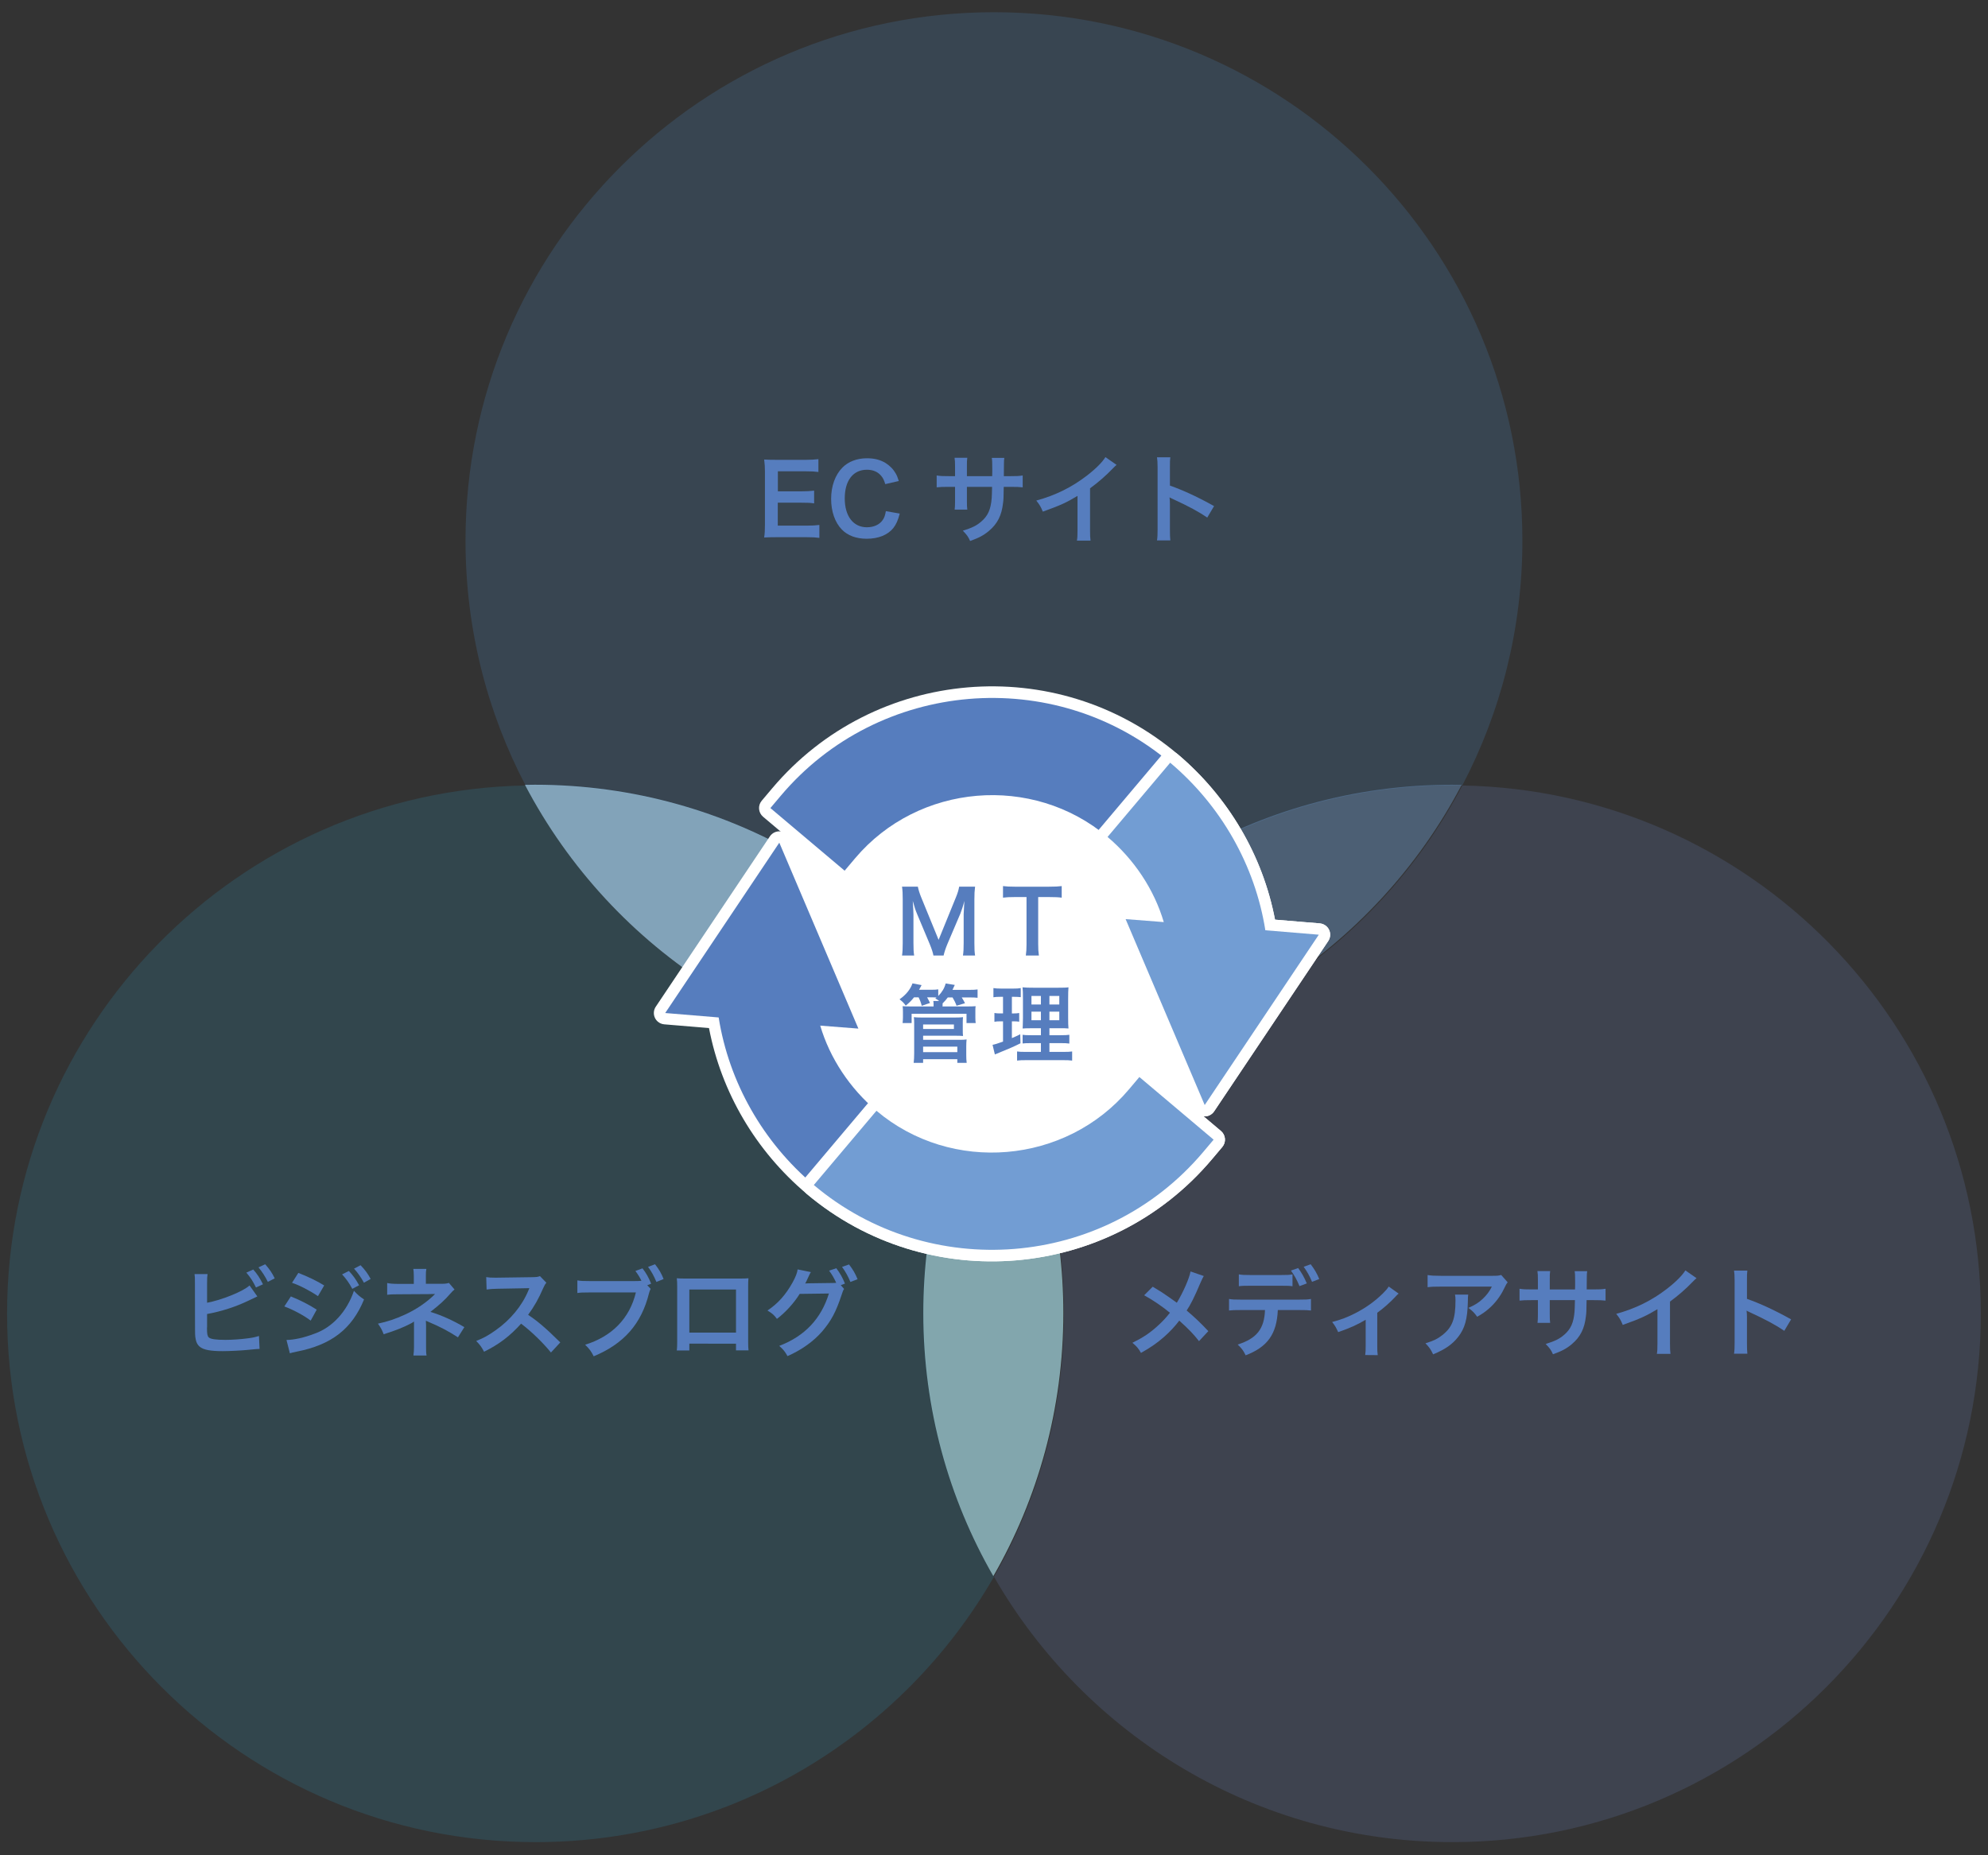 <?xml version="1.0" encoding="utf-8"?>
<!-- Generator: Adobe Illustrator 25.4.1, SVG Export Plug-In . SVG Version: 6.00 Build 0)  -->
<svg version="1.1" id="レイヤー_1" xmlns="http://www.w3.org/2000/svg" xmlns:xlink="http://www.w3.org/1999/xlink" x="0px"
	 y="0px" viewBox="0 0 450 420" style="enable-background:new 0 0 450 420;" xml:space="preserve">
<rect x="0" y="0" width="450" height="420" fill="#333333" stroke="none"/>
<style type="text/css">
	.st0{opacity:0.2;fill:#4B8ECC;}
	.st1{opacity:0.2;}
	.st2{fill:#2B90B5;}
	.st3{opacity:0.7;fill:#A4D4F2;}
	.st4{fill:#6880BE;}
	.st5{opacity:0.4;}
	.st6{fill:#719FD4;}
	.st7{opacity:0.7;fill:#A4D8E1;}
	.st8{fill:#567DBE;}
	.st9{fill:#FFFFFF;}
	.st10{fill:#729DD3;}
</style>
<path class="st0" d="M224.988,237.864c20.645-35.901,59.384-60.076,103.769-60.076c0.752,0,1.5,0.015,2.249,0.028
	c8.682-16.572,13.6-35.426,13.6-55.431c0-66.064-53.555-119.619-119.619-119.619S105.37,56.322,105.37,122.386
	c0,20.006,4.918,38.86,13.6,55.431c0.749-0.014,1.497-0.028,2.249-0.028C165.605,177.789,204.344,201.964,224.988,237.864z"/>
<g class="st1">
	<path class="st2" d="M222.739,241.976c-45.107-0.832-84.107-26.63-103.769-64.159C53.945,179.017,1.6,232.096,1.6,297.408
		c0,66.064,53.555,119.619,119.619,119.619c44.386,0,83.125-24.175,103.769-60.076c-10.083-17.534-15.849-37.865-15.849-59.543
		C209.139,277.402,214.057,258.548,222.739,241.976z"/>
</g>
<path class="st3" d="M222.602,241.839c0.726-1.385,1.471-2.759,2.249-4.112c-20.645-35.901-59.384-60.076-103.769-60.076
	c-0.752,0-1.5,0.015-2.249,0.028C138.495,215.209,177.494,241.006,222.602,241.839z"/>
<g class="st1">
	<path class="st4" d="M331.007,177.817c-19.663,37.53-58.662,63.327-103.769,64.159c8.682,16.572,13.6,35.426,13.6,55.431
		c0,21.678-5.767,42.009-15.849,59.543c20.645,35.901,59.384,60.076,103.769,60.076c66.064,0,119.619-53.555,119.619-119.619
		C448.377,232.096,396.032,179.017,331.007,177.817z"/>
</g>
<g class="st5">
	<path class="st6" d="M224.85,237.726c0.778,1.353,1.523,2.727,2.249,4.112c45.107-0.832,84.107-26.63,103.769-64.159
		c-0.749-0.014-1.497-0.028-2.249-0.028C284.234,177.651,245.495,201.826,224.85,237.726z"/>
</g>
<path class="st7" d="M227.099,241.839c-0.749,0.014-1.497,0.028-2.249,0.028s-1.5-0.015-2.249-0.028
	c-8.682,16.572-13.6,35.426-13.6,55.431c0,21.678,5.767,42.009,15.849,59.543c10.083-17.534,15.849-37.865,15.849-59.543
	C240.7,277.264,235.782,258.41,227.099,241.839z"/>
<g class="st1">
	<path class="st2" d="M222.739,241.976c0.749,0.014,1.497,0.028,2.249,0.028c0.752,0,1.5-0.015,2.249-0.028
		c-0.726-1.385-1.471-2.759-2.249-4.112C224.211,239.217,223.465,240.591,222.739,241.976z"/>
</g>
<g>
	<path class="st8" d="M185.472,121.766c-0.792-0.11-1.496-0.154-2.838-0.154h-6.865c-1.32,0-1.914,0.022-2.794,0.066
		c0.132-0.88,0.176-1.606,0.176-2.904V106.87c0-1.144-0.044-1.804-0.176-2.838c0.88,0.044,1.453,0.066,2.794,0.066h6.645
		c1.1,0,1.826-0.044,2.838-0.154v2.904c-0.836-0.11-1.54-0.154-2.838-0.154h-6.337v4.533h5.347c1.145,0,1.893-0.044,2.861-0.154
		v2.882c-0.902-0.132-1.497-0.154-2.861-0.154h-5.369v5.192h6.601c1.232,0,1.87-0.044,2.816-0.154V121.766z"/>
	<path class="st8" d="M203.666,116.266c-0.418,1.584-0.814,2.442-1.474,3.3c-1.254,1.54-3.367,2.398-6.007,2.398
		c-2.398,0-4.313-0.726-5.655-2.112c-1.541-1.606-2.398-4.093-2.398-6.909c0-2.904,0.924-5.457,2.574-7.107
		c1.32-1.342,3.3-2.09,5.501-2.09c1.716,0,3.014,0.33,4.225,1.056c0.99,0.616,1.782,1.43,2.332,2.398
		c0.264,0.462,0.418,0.858,0.682,1.694l-3.058,0.704c-0.308-0.968-0.506-1.386-0.946-1.893c-0.748-0.902-1.848-1.364-3.212-1.364
		c-3.125,0-5.017,2.442-5.017,6.491c0,4.026,1.936,6.535,5.017,6.535c1.54,0,2.86-0.594,3.564-1.628
		c0.374-0.55,0.55-1.012,0.726-2.024L203.666,116.266z"/>
	<path class="st8" d="M224.587,107.794l0.022-0.99V106.1c0-1.452-0.022-1.937-0.11-2.442h2.838
		c-0.066,0.506-0.088,0.616-0.088,1.474c0,1.342,0,1.342-0.022,2.662h1.408c1.562,0,2.003-0.022,2.86-0.154v2.685
		c-0.77-0.088-1.363-0.11-2.816-0.11h-1.474c-0.044,2.641-0.044,2.794-0.154,3.631c-0.308,2.816-1.253,4.687-3.168,6.315
		c-1.188,1.012-2.266,1.584-4.291,2.31c-0.418-0.946-0.704-1.364-1.65-2.332c2.09-0.638,3.146-1.167,4.203-2.09
		c1.497-1.298,2.134-2.75,2.333-5.281c0.044-0.506,0.044-1.034,0.088-2.553h-5.699v3.301c0,0.924,0.022,1.276,0.088,1.848h-2.86
		c0.066-0.484,0.088-1.078,0.088-1.892v-3.257h-1.342c-1.453,0-2.046,0.022-2.816,0.11v-2.685c0.858,0.132,1.298,0.154,2.86,0.154
		h1.298v-2.2c0-0.924-0.022-1.386-0.11-1.958h2.882c-0.088,0.726-0.088,0.77-0.088,1.892v2.266H224.587z"/>
	<path class="st8" d="M252.748,105.242c-0.374,0.33-0.484,0.418-0.814,0.77c-1.65,1.716-3.3,3.146-5.192,4.533v9.396
		c0,1.21,0.021,1.848,0.11,2.442h-3.081c0.11-0.638,0.132-1.078,0.132-2.376v-7.745c-2.574,1.541-3.806,2.112-7.854,3.564
		c-0.462-1.144-0.704-1.518-1.475-2.508c4.356-1.188,8.054-3.014,11.552-5.721c1.958-1.518,3.454-3.037,4.093-4.115L252.748,105.242
		z"/>
	<path class="st8" d="M261.897,122.338c0.109-0.704,0.132-1.298,0.132-2.464V105.77c0-1.078-0.044-1.65-0.132-2.245h3.015
		c-0.089,0.66-0.089,0.946-0.089,2.311v4.093c3.015,1.056,6.47,2.662,9.99,4.643l-1.541,2.596c-1.826-1.254-4.114-2.508-7.789-4.203
		c-0.506-0.242-0.571-0.264-0.748-0.374c0.066,0.616,0.088,0.88,0.088,1.496v5.809c0,1.144,0.022,1.716,0.089,2.442H261.897z"/>
</g>
<g>
	<path class="st8" d="M46.874,294.92c3.322-0.616,8.185-2.575,9.615-3.917l1.76,2.486c-0.154,0.066-0.814,0.374-1.98,0.946
		c-2.992,1.43-6.073,2.42-9.395,3.036v2.904c-0.022,0.11-0.022,0.221-0.022,0.286c0,1.276,0.088,1.782,0.396,2.091
		c0.374,0.396,1.628,0.571,3.762,0.571c1.475,0,3.499-0.132,5.105-0.352c1.056-0.132,1.54-0.242,2.508-0.528l0.132,2.927
		c-0.462,0-0.572,0.021-2.904,0.242c-1.298,0.132-4.07,0.264-5.413,0.264c-2.772,0-4.291-0.286-5.149-0.946
		c-0.616-0.462-0.946-1.166-1.078-2.244c-0.044-0.374-0.066-0.748-0.066-2.024l-0.022-10.209c0-1.122,0-1.475-0.088-2.024h2.948
		c-0.088,0.528-0.11,0.924-0.11,2.046V294.92z M57.325,287.395c0.88,0.99,1.475,1.893,2.201,3.345l-1.584,0.726
		c-0.682-1.408-1.254-2.288-2.178-3.366L57.325,287.395z M60.625,290.189c-0.594-1.21-1.276-2.266-2.112-3.278l1.518-0.704
		c0.968,1.101,1.562,1.958,2.156,3.19L60.625,290.189z"/>
	<path class="st8" d="M65.837,293.489c2.046,0.814,4.203,1.914,5.853,2.992l-1.364,2.486c-1.452-1.122-3.938-2.464-5.963-3.212
		L65.837,293.489z M64.847,303.347c1.716-0.022,4.027-0.528,6.359-1.431c4.027-1.408,7.327-5.017,8.912-9.703
		c0.858,0.925,1.276,1.276,2.288,1.958c-2.729,6.667-7.371,10.276-15.248,11.816c-0.946,0.198-1.122,0.242-1.541,0.374
		L64.847,303.347z M67.531,288.164c2.068,0.793,4.269,1.849,5.853,2.839l-1.408,2.42c-1.783-1.21-4.269-2.508-5.875-3.014
		L67.531,288.164z M78.973,287.725c0.968,1.034,1.562,1.87,2.311,3.234l-1.54,0.814c-0.726-1.343-1.342-2.223-2.311-3.279
		L78.973,287.725z M82.383,290.387c-0.66-1.21-1.386-2.244-2.244-3.19l1.474-0.771c0.99,1.013,1.606,1.849,2.288,3.103
		L82.383,290.387z"/>
	<path class="st8" d="M93.58,306.867c0.088-0.594,0.132-1.232,0.132-1.958v-4.621c0-0.154,0-0.528,0-1.122
		c-0.22,0.176-0.374,0.264-0.66,0.418c-1.65,0.88-3.521,1.628-6.205,2.465c-0.418-1.057-0.616-1.431-1.298-2.398
		c2.178-0.462,3.895-1.034,6.117-2.047c2.552-1.166,4.929-2.772,6.821-4.664c-0.176,0-0.176,0-0.462,0
		c-0.132,0.021-0.132,0.021-8.053,0.065c-1.276,0-1.518,0.022-2.332,0.11v-2.662c0.572,0.132,1.408,0.197,2.354,0.197h3.675v-1.804
		c-0.022-0.814-0.022-1.122-0.11-1.584h2.949c-0.088,0.418-0.11,0.813-0.11,1.54v1.826h3.719c0.66,0,1.078-0.066,1.496-0.198
		l1.276,1.496c-0.374,0.286-0.396,0.309-0.968,0.946c-1.232,1.431-2.376,2.465-4.489,4.114c2.663,0.837,5.061,1.915,7.679,3.455
		l-1.452,2.311c-2.244-1.452-3.96-2.354-6.711-3.521c-0.286-0.133-0.33-0.133-0.55-0.242c0.022,0.264,0.044,0.88,0.044,1.078v4.841
		c0,0.968,0,1.32,0.11,1.958H93.58z"/>
	<path class="st8" d="M124.711,306.186c-1.826-2.245-4.356-4.709-6.755-6.535c-2.486,2.772-5.017,4.708-8.383,6.358
		c-0.616-1.144-0.88-1.496-1.782-2.442c1.694-0.66,2.75-1.254,4.401-2.42c3.322-2.332,5.963-5.522,7.393-8.955l0.242-0.572
		c-0.352,0.021-0.352,0.021-7.283,0.132c-1.056,0.022-1.65,0.066-2.398,0.176l-0.088-2.816c0.616,0.11,1.034,0.132,1.936,0.132
		c0.088,0,0.264,0,0.528,0l7.745-0.109c1.232-0.022,1.408-0.044,1.958-0.242l1.452,1.496c-0.286,0.33-0.462,0.638-0.704,1.188
		c-1.012,2.354-2.09,4.269-3.432,6.072c1.386,0.925,2.574,1.849,4.07,3.19c0.55,0.484,0.55,0.484,3.212,3.059L124.711,306.186z"/>
	<path class="st8" d="M147.283,291.774c-0.176,0.33-0.242,0.527-0.374,0.989c-1.716,6.932-5.677,11.442-12.52,14.28
		c-0.572-1.144-0.946-1.65-1.936-2.618c6.095-1.893,10.077-5.984,11.485-11.838h-10.473c-1.628,0-2.046,0.022-2.772,0.132v-2.86
		c0.792,0.133,1.32,0.154,2.816,0.154h10.1c0.792,0,1.166-0.021,1.584-0.066c-0.374-0.792-0.792-1.452-1.364-2.222l1.606-0.595
		c0.858,1.123,1.364,2.024,1.958,3.477l-0.88,0.353L147.283,291.774z M148.582,290.211c-0.528-1.298-1.145-2.421-1.893-3.411
		l1.584-0.594c0.902,1.166,1.43,2.047,1.936,3.345L148.582,290.211z"/>
	<path class="st8" d="M156.037,304.183v1.54h-2.838c0.066-0.527,0.088-1.056,0.088-1.892v-12.608c0-0.836-0.022-1.254-0.088-1.848
		c0.528,0.044,0.99,0.065,1.871,0.065h12.498c0.946,0,1.342-0.021,1.848-0.065c-0.044,0.571-0.066,1.012-0.066,1.826v12.586
		c0,0.813,0.022,1.408,0.088,1.914h-2.838v-1.519H156.037z M166.599,291.927h-10.562v9.748h10.562V291.927z"/>
	<path class="st8" d="M191.063,291.795c-0.198,0.286-0.308,0.55-0.55,1.32c-1.298,3.917-2.354,5.875-4.423,8.317
		c-1.958,2.244-4.665,4.181-7.833,5.566c-0.572-1.034-0.968-1.518-1.87-2.311c5.765-2.2,9.483-6.139,11.244-11.859l-6.623,0.088
		c-1.232,2.024-3.323,4.312-5.149,5.655c-0.66-0.902-0.99-1.188-2.134-1.893c2.376-1.584,4.137-3.564,5.699-6.381
		c0.66-1.188,1.056-2.223,1.122-2.927l3.015,0.616c-0.154,0.198-0.176,0.242-0.374,0.66c-0.176,0.396-0.374,0.836-0.594,1.276
		c-0.11,0.198-0.11,0.22-0.154,0.308l-0.176,0.33c0.264-0.021,0.616-0.044,1.056-0.044l4.819-0.065c0.594,0,0.968-0.022,1.144-0.044
		c-0.506-1.101-0.902-1.805-1.606-2.751l1.628-0.55c0.858,1.145,1.364,2.024,1.958,3.477l-0.946,0.352L191.063,291.795z
		 M192.493,290.211c-0.528-1.298-1.166-2.421-1.892-3.411l1.584-0.55c0.902,1.166,1.408,2.047,1.937,3.345L192.493,290.211z"/>
</g>
<g>
	<path class="st8" d="M272.483,288.868c-0.242,0.419-0.33,0.595-0.771,1.585c-1.386,3.278-2.244,4.95-3.103,6.227
		c1.849,1.562,2.993,2.641,4.907,4.665l-2.112,2.266c-1.145-1.496-2.465-2.86-4.467-4.643c-0.946,1.255-2.091,2.486-3.433,3.675
		c-1.584,1.386-2.992,2.376-5.236,3.631c-0.595-1.057-0.946-1.452-1.937-2.289c2.442-1.21,3.96-2.222,5.698-3.806
		c1.057-0.946,1.937-1.893,2.795-2.993c-1.761-1.452-3.873-2.882-5.831-3.96l1.937-1.937c1.606,0.946,2.552,1.562,3.631,2.332
		c1.649,1.188,1.649,1.188,1.826,1.299c1.408-2.311,2.816-5.501,3.103-7.086L272.483,288.868z"/>
	<path class="st8" d="M289.246,296.569c-0.241,5.436-2.31,8.34-7.282,10.254c-0.528-1.101-0.902-1.584-1.805-2.442
		c4.312-1.364,6.029-3.543,6.183-7.812h-5.347c-1.716,0-2.046,0.022-2.794,0.11v-2.618c0.77,0.132,1.21,0.154,2.838,0.154h12.872
		c1.628,0,2.068-0.022,2.838-0.154v2.618c-0.748-0.088-1.078-0.11-2.794-0.11H289.246z M292.569,291.179
		c-0.683-0.088-0.99-0.109-2.795-0.109h-6.557c-1.805,0-2.091,0.021-2.795,0.109v-2.685c0.748,0.133,1.188,0.154,2.839,0.154h6.469
		c1.672,0,2.112-0.021,2.839-0.154V291.179z M293.845,287.065c0.837,1.144,1.343,2.024,1.959,3.477l-1.65,0.616
		c-0.616-1.475-1.122-2.377-1.937-3.521L293.845,287.065z M296.991,290.189c-0.506-1.254-1.144-2.376-1.892-3.41l1.584-0.572
		c0.88,1.166,1.408,2.047,1.937,3.345L296.991,290.189z"/>
	<path class="st8" d="M316.593,292.852c-0.308,0.241-0.308,0.241-0.748,0.726c-1.1,1.188-2.706,2.618-4.092,3.608v7.481
		c0,1.012,0.021,1.562,0.109,2.112l-2.838-0.022c0.088-0.638,0.109-1.056,0.109-2.09v-5.896c-1.979,1.166-3.564,1.87-6.227,2.794
		c-0.462-1.012-0.66-1.386-1.364-2.288c2.068-0.551,3.41-1.057,5.215-1.98c2.464-1.276,4.4-2.662,6.249-4.467
		c0.726-0.726,0.99-1.034,1.342-1.584L316.593,292.852z"/>
	<path class="st8" d="M332.345,293.071c-0.066,0.418-0.066,0.44-0.089,1.782c-0.088,3.763-0.682,5.875-2.178,7.789
		c-1.32,1.694-2.927,2.816-5.677,3.961c-0.572-1.188-0.858-1.585-1.738-2.509c1.782-0.528,2.772-1.012,3.851-1.87
		c2.244-1.782,2.948-3.675,2.948-7.833c0-0.66-0.022-0.858-0.11-1.32H332.345z M341.277,290.299c-0.308,0.374-0.308,0.396-0.88,1.54
		c-0.771,1.628-2.046,3.278-3.389,4.423c-0.88,0.771-1.606,1.254-2.641,1.826c-0.66-0.924-0.989-1.254-1.979-2.002
		c1.474-0.66,2.31-1.166,3.212-2.024c0.902-0.836,1.584-1.738,2.091-2.795H326.14c-1.54,0-2.091,0.022-2.992,0.133v-2.751
		c0.836,0.132,1.518,0.176,3.036,0.176h11.485c1.32,0,1.519-0.021,2.135-0.197L341.277,290.299z"/>
	<path class="st8" d="M356.522,291.905l0.022-0.99v-0.704c0-1.452-0.022-1.937-0.11-2.442h2.839
		c-0.066,0.506-0.089,0.616-0.089,1.474c0,1.343,0,1.343-0.021,2.663h1.408c1.562,0,2.002-0.022,2.86-0.154v2.685
		c-0.771-0.088-1.364-0.11-2.816-0.11h-1.475c-0.044,2.641-0.044,2.795-0.153,3.631c-0.309,2.816-1.255,4.687-3.169,6.314
		c-1.188,1.013-2.267,1.585-4.29,2.311c-0.419-0.946-0.704-1.364-1.65-2.332c2.09-0.639,3.146-1.166,4.202-2.091
		c1.496-1.298,2.135-2.75,2.333-5.28c0.044-0.506,0.044-1.034,0.088-2.553h-5.699v3.301c0,0.924,0.022,1.276,0.088,1.848h-2.86
		c0.066-0.483,0.088-1.078,0.088-1.892v-3.257h-1.342c-1.452,0-2.047,0.022-2.816,0.11v-2.685c0.858,0.132,1.298,0.154,2.86,0.154
		h1.298v-2.2c0-0.925-0.021-1.387-0.109-1.959h2.882c-0.088,0.727-0.088,0.771-0.088,1.893v2.267H356.522z"/>
	<path class="st8" d="M384.023,289.353c-0.374,0.33-0.484,0.418-0.814,0.771c-1.65,1.716-3.3,3.146-5.192,4.532v9.396
		c0,1.21,0.021,1.849,0.11,2.442h-3.081c0.11-0.638,0.132-1.078,0.132-2.376v-7.745c-2.574,1.54-3.806,2.112-7.854,3.564
		c-0.462-1.145-0.704-1.519-1.475-2.509c4.356-1.188,8.054-3.015,11.552-5.721c1.958-1.519,3.454-3.036,4.093-4.114L384.023,289.353
		z"/>
	<path class="st8" d="M392.514,306.449c0.109-0.704,0.132-1.298,0.132-2.465v-14.104c0-1.078-0.044-1.65-0.132-2.244h3.015
		c-0.089,0.66-0.089,0.946-0.089,2.31v4.093c3.015,1.057,6.47,2.663,9.99,4.643l-1.541,2.597c-1.826-1.254-4.114-2.508-7.789-4.202
		c-0.506-0.242-0.571-0.265-0.748-0.374c0.066,0.615,0.088,0.88,0.088,1.496v5.809c0,1.145,0.022,1.716,0.089,2.442H392.514z"/>
</g>
<circle class="st9" cx="224.549" cy="220.464" r="56.302"/>
<g>
	<g>
		<path class="st9" d="M172.727,184.895c-1.085-0.916-1.223-2.538-0.307-3.623l2.363-2.801c23.155-27.44,64.319-30.927,91.759-7.771
			c11.501,9.705,19.285,22.957,22.069,37.497l10.123,0.84c0.542,0.045,1.045,0.259,1.446,0.597c0.272,0.23,0.498,0.517,0.658,0.849
			c0.395,0.82,0.327,1.789-0.18,2.546l-25.827,38.561c-0.524,0.785-1.436,1.218-2.377,1.129c-0.532-0.049-1.024-0.263-1.417-0.594
			c-0.302-0.255-0.547-0.582-0.707-0.958l-17.901-42.088c-0.352-0.827-0.247-1.777,0.278-2.507c0.525-0.73,1.392-1.132,2.288-1.062
			l4.691,0.365c-2.289-5.477-5.98-10.509-10.639-14.44c-16.007-13.508-40.02-11.474-53.527,4.533l-2.363,2.801
			c-0.916,1.085-2.538,1.223-3.623,0.307L172.727,184.895z"/>
		<path class="st8" d="M272.696,250.16l25.827-38.561l-12.1-1.004c-2.34-14.73-10.055-28.241-21.538-37.931
			c-26.271-22.169-65.967-18.807-88.136,7.465l-2.363,2.801l16.805,14.18l2.363-2.801c14.322-16.973,40.177-19.163,57.15-4.84
			c5.994,5.058,10.541,11.868,12.729,19.276l-8.639-0.673L272.696,250.16z"/>
		<path class="st9" d="M182.555,270.229c-11.499-9.703-19.284-22.956-22.07-37.497l-10.122-0.84
			c-0.541-0.045-1.044-0.259-1.446-0.597c-0.272-0.23-0.498-0.517-0.658-0.849c-0.396-0.82-0.327-1.789,0.18-2.547l25.827-38.561
			c0.525-0.784,1.437-1.217,2.377-1.128c0.532,0.049,1.023,0.262,1.417,0.595c0.303,0.255,0.547,0.582,0.708,0.959l17.902,42.087
			c0.351,0.827,0.246,1.777-0.278,2.507c-0.524,0.729-1.392,1.132-2.287,1.063l-4.692-0.365c2.289,5.476,5.98,10.509,10.64,14.44
			c16.007,13.508,40.019,11.474,53.526-4.533l2.363-2.801c0.916-1.085,2.538-1.223,3.623-0.307l16.805,14.18
			c1.085,0.916,1.223,2.538,0.307,3.623l-2.363,2.801C251.159,289.898,209.995,293.384,182.555,270.229z"/>
		<path class="st8" d="M274.712,257.999l-2.363,2.801c-22.452,26.607-62.144,29.397-88.136,7.465
			c-11.483-9.69-19.198-23.201-21.538-37.931l-12.1-1.004l25.827-38.561l17.902,42.087l-8.639-0.672
			c2.188,7.408,6.735,14.218,12.729,19.276c16.973,14.322,42.828,12.132,57.15-4.84l2.363-2.801L274.712,257.999z"/>
	</g>
	<g>
		<path class="st9" d="M271.038,252.124c-0.302-0.255-0.547-0.582-0.707-0.958l-17.902-42.087c-0.352-0.827-0.247-1.777,0.278-2.507
			c0.525-0.73,1.392-1.132,2.288-1.062l4.691,0.365c-2.289-5.477-5.98-10.509-10.639-14.44c-1.085-0.916-1.223-2.538-0.307-3.623
			l14.18-16.805c0.916-1.085,2.538-1.223,3.623-0.307c11.501,9.705,19.285,22.957,22.069,37.497l10.124,0.84
			c0.542,0.045,1.045,0.259,1.446,0.597c0.272,0.23,0.498,0.517,0.658,0.849c0.395,0.82,0.327,1.789-0.18,2.546l-25.827,38.561
			c-0.524,0.785-1.436,1.218-2.377,1.129C271.924,252.669,271.432,252.456,271.038,252.124z"/>
		<path class="st10" d="M263.432,208.745c-2.188-7.409-6.735-14.218-12.729-19.276l14.18-16.805
			c11.483,9.69,19.199,23.201,21.538,37.931l12.1,1.004l-25.827,38.561l-17.902-42.087L263.432,208.745z"/>
		<path class="st9" d="M182.555,270.229c-1.085-0.916-1.223-2.538-0.307-3.623l14.18-16.805c0.916-1.085,2.538-1.223,3.623-0.307
			c16.007,13.508,40.019,11.474,53.526-4.533l2.363-2.801c0.916-1.085,2.538-1.223,3.623-0.307l16.805,14.18
			c1.085,0.916,1.223,2.538,0.307,3.623l-2.363,2.801C251.159,289.898,209.995,293.384,182.555,270.229z"/>
		<path class="st10" d="M274.712,257.999l-2.363,2.801c-22.452,26.607-62.144,29.397-88.136,7.465l14.18-16.805
			c16.973,14.322,42.828,12.132,57.15-4.84l2.363-2.801L274.712,257.999z"/>
	</g>
</g>
<g>
	<g>
		<path class="st9" d="M217.979,218.753c-0.711,0-1.386-0.309-1.85-0.846c-0.136-0.158-0.25-0.33-0.341-0.514
			c-0.404,0.817-1.245,1.36-2.192,1.36h-2.309c-0.942,0-1.775-0.537-2.182-1.34c-0.088,0.173-0.197,0.337-0.326,0.486
			c-0.465,0.542-1.143,0.854-1.856,0.854h-2.74c-0.712,0-1.389-0.311-1.853-0.85c-0.465-0.54-0.671-1.255-0.565-1.959
			c0.096-0.636,0.129-1.289,0.129-2.494v-9.824c0-1.202-0.035-1.891-0.131-2.541c-0.103-0.703,0.105-1.416,0.569-1.954
			c0.465-0.537,1.14-0.846,1.851-0.846h3.581c1.166,0,2.17,0.823,2.398,1.967c0.107,0.534,0.323,1.224,0.593,1.892l1.699,4.151
			l1.693-4.158c0.342-0.84,0.462-1.298,0.564-1.849c0.213-1.161,1.225-2.003,2.405-2.003h3.601c0.701,0,1.369,0.301,1.834,0.827
			c0.465,0.526,0.68,1.226,0.593,1.922c-0.097,0.775-0.137,1.307-0.137,2.592v9.824c0,1.433,0.042,1.955,0.125,2.465
			c0.115,0.708-0.087,1.431-0.552,1.977c-0.465,0.546-1.146,0.861-1.863,0.861H217.979z"/>
		<path class="st8" d="M211.287,216.307c-0.098-0.627-0.411-1.546-0.861-2.642l-2.818-6.712c-0.372-0.881-0.548-1.409-0.998-2.994
			c0.078,1.037,0.157,2.642,0.157,3.072v6.419c0,1.35,0.039,2.093,0.156,2.857h-2.74c0.117-0.783,0.156-1.546,0.156-2.857v-9.824
			c0-1.271-0.039-2.094-0.156-2.896h3.581c0.137,0.685,0.391,1.506,0.724,2.329l3.972,9.705l3.953-9.705
			c0.391-0.959,0.567-1.585,0.704-2.329h3.601c-0.117,0.939-0.156,1.585-0.156,2.896v9.824c0,1.428,0.039,2.133,0.156,2.857h-2.74
			c0.117-0.803,0.156-1.507,0.156-2.857v-6.497c0.078-1.703,0.137-2.701,0.157-2.994c-0.254,1.057-0.626,2.153-0.9,2.857
			l-2.935,6.888c-0.391,0.92-0.744,2.016-0.861,2.603H211.287z"/>
	</g>
	<g>
		<path class="st9" d="M232.205,218.753c-0.709,0-1.383-0.307-1.848-0.843c-0.465-0.536-0.674-1.247-0.573-1.949
			c0.098-0.689,0.132-1.244,0.132-2.197v-8.239h-0.196c-1.071,0-1.791,0.035-2.335,0.112c-0.115,0.017-0.231,0.025-0.346,0.025
			c-0.585,0-1.155-0.21-1.602-0.598c-0.536-0.465-0.844-1.139-0.844-1.848v-2.622c0-0.708,0.306-1.381,0.84-1.845
			c0.448-0.39,1.019-0.601,1.606-0.601c0.112,0,0.225,0.008,0.337,0.023c0.558,0.078,1.297,0.114,2.325,0.114h7.749
			c1.409,0,1.986-0.041,2.557-0.116c0.106-0.014,0.213-0.021,0.319-0.021c0.59,0,1.164,0.213,1.613,0.607
			c0.529,0.465,0.833,1.135,0.833,1.839v2.622c0,0.706-0.305,1.377-0.836,1.842c-0.449,0.392-1.021,0.604-1.609,0.604
			c-0.109,0-0.219-0.007-0.328-0.022c-0.537-0.072-1.127-0.115-2.549-0.115v8.239c0,0.957,0.034,1.53,0.131,2.189
			c0.103,0.703-0.105,1.416-0.57,1.954c-0.465,0.537-1.14,0.846-1.85,0.846H232.205z"/>
		<path class="st8" d="M235.004,213.763c0,1.057,0.039,1.741,0.156,2.544h-2.955c0.117-0.822,0.156-1.487,0.156-2.544v-10.685
			h-2.642c-1.154,0-1.996,0.039-2.681,0.137v-2.622c0.705,0.098,1.546,0.137,2.662,0.137h7.749c1.409,0,2.133-0.039,2.877-0.137
			v2.622c-0.724-0.098-1.467-0.137-2.877-0.137h-2.446V213.763z"/>
	</g>
	<g>
		<path class="st9" d="M216.699,243.023c-0.725,0-1.376-0.321-1.817-0.828h-4.111c-0.441,0.507-1.092,0.828-1.817,0.828h-2.138
			c-0.686,0-1.34-0.292-1.796-0.804c-0.457-0.512-0.674-1.195-0.596-1.876c0.063-0.554,0.1-1.037,0.1-1.865v-4.469h-0.212
			c-0.68,0-1.329-0.288-1.785-0.792c-0.456-0.504-0.678-1.178-0.611-1.854c0.041-0.408,0.065-0.648,0.065-1.033v-1.311
			c0-0.519-0.018-0.671-0.047-0.858c-0.013-0.08-0.021-0.16-0.025-0.24c-0.464-0.468-0.719-1.11-0.696-1.776
			c0.025-0.76,0.409-1.463,1.034-1.897c1.014-0.704,1.732-1.558,2.023-2.405c0.339-0.988,1.265-1.627,2.276-1.627
			c0.147,0,0.295,0.013,0.444,0.041l2.061,0.386c0.637,0.119,1.195,0.489,1.552,1.019h0.067c0.715,0,0.992-0.015,1.213-0.046
			c0.395-0.839,1.245-1.379,2.175-1.379c0.126,0,0.252,0.009,0.38,0.03l2.061,0.328c0.685,0.109,1.286,0.506,1.655,1.087h1.243
			c0.885,0,1.152-0.017,1.557-0.074c0.11-0.015,0.221-0.023,0.331-0.023c0.578,0,1.14,0.208,1.581,0.592
			c0.525,0.458,0.827,1.12,0.827,1.816v1.888c0,0.527-0.173,1.036-0.487,1.451c0.054,0.278,0.059,0.567,0.011,0.853
			c-0.023,0.135-0.025,0.217-0.025,0.798v1.349c0,0.501,0.016,0.696,0.048,0.9c0.109,0.694-0.092,1.402-0.549,1.937
			s-1.126,0.843-1.829,0.843h-0.04c0.303,0.468,0.438,1.033,0.37,1.597c-0.043,0.357-0.06,0.736-0.06,1.311v1.946
			c0,0.639,0.02,1.038,0.074,1.424c0.095,0.69-0.113,1.386-0.57,1.911c-0.458,0.524-1.119,0.825-1.815,0.825H216.699z"/>
		<path class="st8" d="M206.893,225.782c-0.616,0.77-1.002,1.156-1.869,1.869c-0.52-0.693-0.636-0.809-1.406-1.425
			c1.445-1.002,2.466-2.254,2.928-3.603l2.061,0.386c-0.27,0.52-0.347,0.694-0.578,1.06h2.64c0.867,0,1.271-0.02,1.714-0.096v1.503
			c0.867-0.886,1.406-1.792,1.676-2.832l2.061,0.328c-0.308,0.674-0.346,0.751-0.52,1.117h3.795c0.944,0,1.329-0.019,1.887-0.096
			v1.888c-0.52-0.058-0.944-0.077-1.792-0.077h-1.791c0.423,0.694,0.481,0.79,0.732,1.31l-1.908,0.559
			c-0.27-0.732-0.481-1.156-0.905-1.869h-1.078c-0.366,0.501-0.559,0.712-1.175,1.348v0.386l-0.02,0.308h5.413
			c1.098,0,1.445-0.019,2.081-0.058c-0.058,0.347-0.058,0.578-0.058,1.195v1.349c0,0.578,0.02,0.905,0.077,1.271h-2.08v-2.1h-12.426
			v2.1h-2.042c0.038-0.386,0.077-0.732,0.077-1.271v-1.311c0-0.578-0.019-0.867-0.077-1.233c0.578,0.039,0.905,0.058,2.023,0.058
			h4.989v-0.308c0-0.424,0-0.636-0.057-0.925h1.329c-0.404-0.308-0.501-0.385-0.886-0.597l0.289-0.212
			c-0.328-0.02-0.54-0.02-0.867-0.02h-1.272c0.309,0.539,0.424,0.79,0.655,1.271l-1.869,0.636c-0.212-0.809-0.386-1.252-0.712-1.907
			H206.893z M206.816,240.615c0.077-0.674,0.115-1.252,0.115-2.138v-6.935c0-0.559-0.019-0.905-0.077-1.271
			c0.462,0.058,0.963,0.077,1.619,0.077h7.86c0.712,0,1.194-0.019,1.656-0.077c-0.057,0.404-0.057,0.77-0.057,1.31v1.445
			c0,0.712,0,1.04,0.057,1.503c-0.481-0.038-0.924-0.058-1.579-0.058h-7.455v0.925h8.264c0.713,0,1.137-0.02,1.58-0.078
			c-0.058,0.482-0.078,0.963-0.078,1.599v1.946c0,0.654,0.02,1.195,0.096,1.753h-2.119v-0.828h-7.745v0.828H206.816z
			 M208.954,232.948h6.973v-1.021h-6.973V232.948z M208.954,238.189h7.745v-1.253h-7.745V238.189z"/>
	</g>
	<g>
		<path class="st9" d="M242.688,242.504c-0.1,0-0.201-0.006-0.301-0.019c-0.477-0.06-0.898-0.078-1.876-0.078h-8.111
			c-0.958,0-1.365,0.017-1.894,0.08c-0.094,0.011-0.189,0.016-0.283,0.016c-0.586,0-1.156-0.214-1.6-0.608
			c-0.477-0.424-0.765-1.02-0.803-1.654c-0.393,0.161-0.832,0.34-1.332,0.544l-0.401,0.16c-0.287,0.114-0.589,0.171-0.891,0.171
			c-0.382,0-0.763-0.091-1.109-0.27c-0.621-0.322-1.071-0.898-1.233-1.579l-0.52-2.177c-0.151-0.633-0.039-1.302,0.31-1.851
			c0.35-0.549,0.908-0.934,1.546-1.066c0.157-0.032,0.292-0.063,0.448-0.107v-0.393c-0.397-0.078-0.772-0.255-1.089-0.521
			c-0.544-0.457-0.857-1.132-0.857-1.842v-1.984c0-0.629,0.246-1.231,0.68-1.677c-0.022-0.017-0.044-0.035-0.065-0.054
			c-0.537-0.457-0.846-1.127-0.846-1.833v-2.081c0-0.709,0.312-1.38,0.853-1.838c0.437-0.371,0.99-0.57,1.555-0.57
			c0.132,0,0.266,0.011,0.398,0.033c0.256,0.043,0.598,0.083,1.355,0.083h2.716c0.52,0,0.82-0.01,1.049-0.038
			c0.331-0.164,0.697-0.251,1.071-0.251c0.083,0,0.167,0.005,0.252,0.013c0.615,0.064,1.142,0.083,2.349,0.083h5.317
			c1.263,0,1.795-0.016,2.105-0.067c0.126-0.02,0.253-0.03,0.379-0.03c0.611,0,1.205,0.233,1.655,0.659
			c0.543,0.515,0.817,1.253,0.74,1.997c-0.064,0.616-0.064,1.952-0.064,2.391v4.103c0,1.267,0.016,1.878,0.064,2.333
			c0.023,0.22,0.015,0.44-0.022,0.654c0.148,0.316,0.227,0.664,0.227,1.021v1.984c0,0.053-0.002,0.104-0.005,0.156
			c0.409,0.443,0.64,1.026,0.64,1.636v2.061c0,0.691-0.297,1.349-0.815,1.806C243.839,242.292,243.271,242.504,242.688,242.504z"/>
		<path class="st8" d="M226.314,225.667c-0.617,0-0.963,0.019-1.445,0.096v-2.081c0.462,0.078,0.963,0.116,1.753,0.116h2.716
			c0.771,0,1.233-0.02,1.715-0.116v2.061c-0.482-0.058-0.886-0.077-1.426-0.077h-0.578v3.757h0.443c0.501,0,0.79-0.02,1.213-0.096
			v1.965c-0.385-0.058-0.77-0.078-1.213-0.078h-0.443v3.795c0.809-0.346,1.04-0.443,1.887-0.867l0.058,2.042
			c-1.676,0.828-2.427,1.156-5.413,2.37c-0.096,0.038-0.193,0.077-0.386,0.154l-0.52-2.177c0.654-0.135,1.059-0.27,2.369-0.732
			v-4.585h-0.636c-0.559,0-0.867,0.02-1.311,0.096v-1.984c0.462,0.077,0.752,0.096,1.349,0.096h0.597v-3.757H226.314z
			 M235.618,236.146h-2.138c-1.098,0-1.503,0.02-2.003,0.078v-1.965c0.481,0.077,0.867,0.096,1.984,0.096h2.158v-1.58h-1.83
			c-1.291,0-1.734,0.02-2.311,0.058c0.038-0.443,0.038-0.443,0.077-2.389v-4.353c0-1.311-0.02-1.946-0.096-2.582
			c0.732,0.077,1.348,0.096,2.601,0.096h5.317c1.425,0,2.003-0.02,2.485-0.096c-0.058,0.559-0.077,1.464-0.077,2.639v4.103
			c0,1.349,0.019,2.023,0.077,2.582c-0.636-0.058-0.944-0.058-2.1-0.058h-2.215v1.58h2.466c1.059,0,1.483-0.02,2.042-0.096v1.984
			c-0.559-0.077-1.04-0.096-2.023-0.096h-2.485v1.985h3.101c1.02,0,1.521-0.02,2.042-0.096v2.061
			c-0.616-0.078-1.136-0.096-2.177-0.096h-8.111c-1.021,0-1.521,0.019-2.177,0.096v-2.061c0.52,0.077,0.944,0.096,1.945,0.096h3.449
			V236.146z M233.48,225.474v1.927h2.138v-1.927H233.48z M233.48,229.018v1.946h2.138v-1.946H233.48z M237.545,227.401h2.235v-1.927
			h-2.235V227.401z M237.545,230.964h2.235v-1.946h-2.235V230.964z"/>
	</g>
</g>
</svg>
